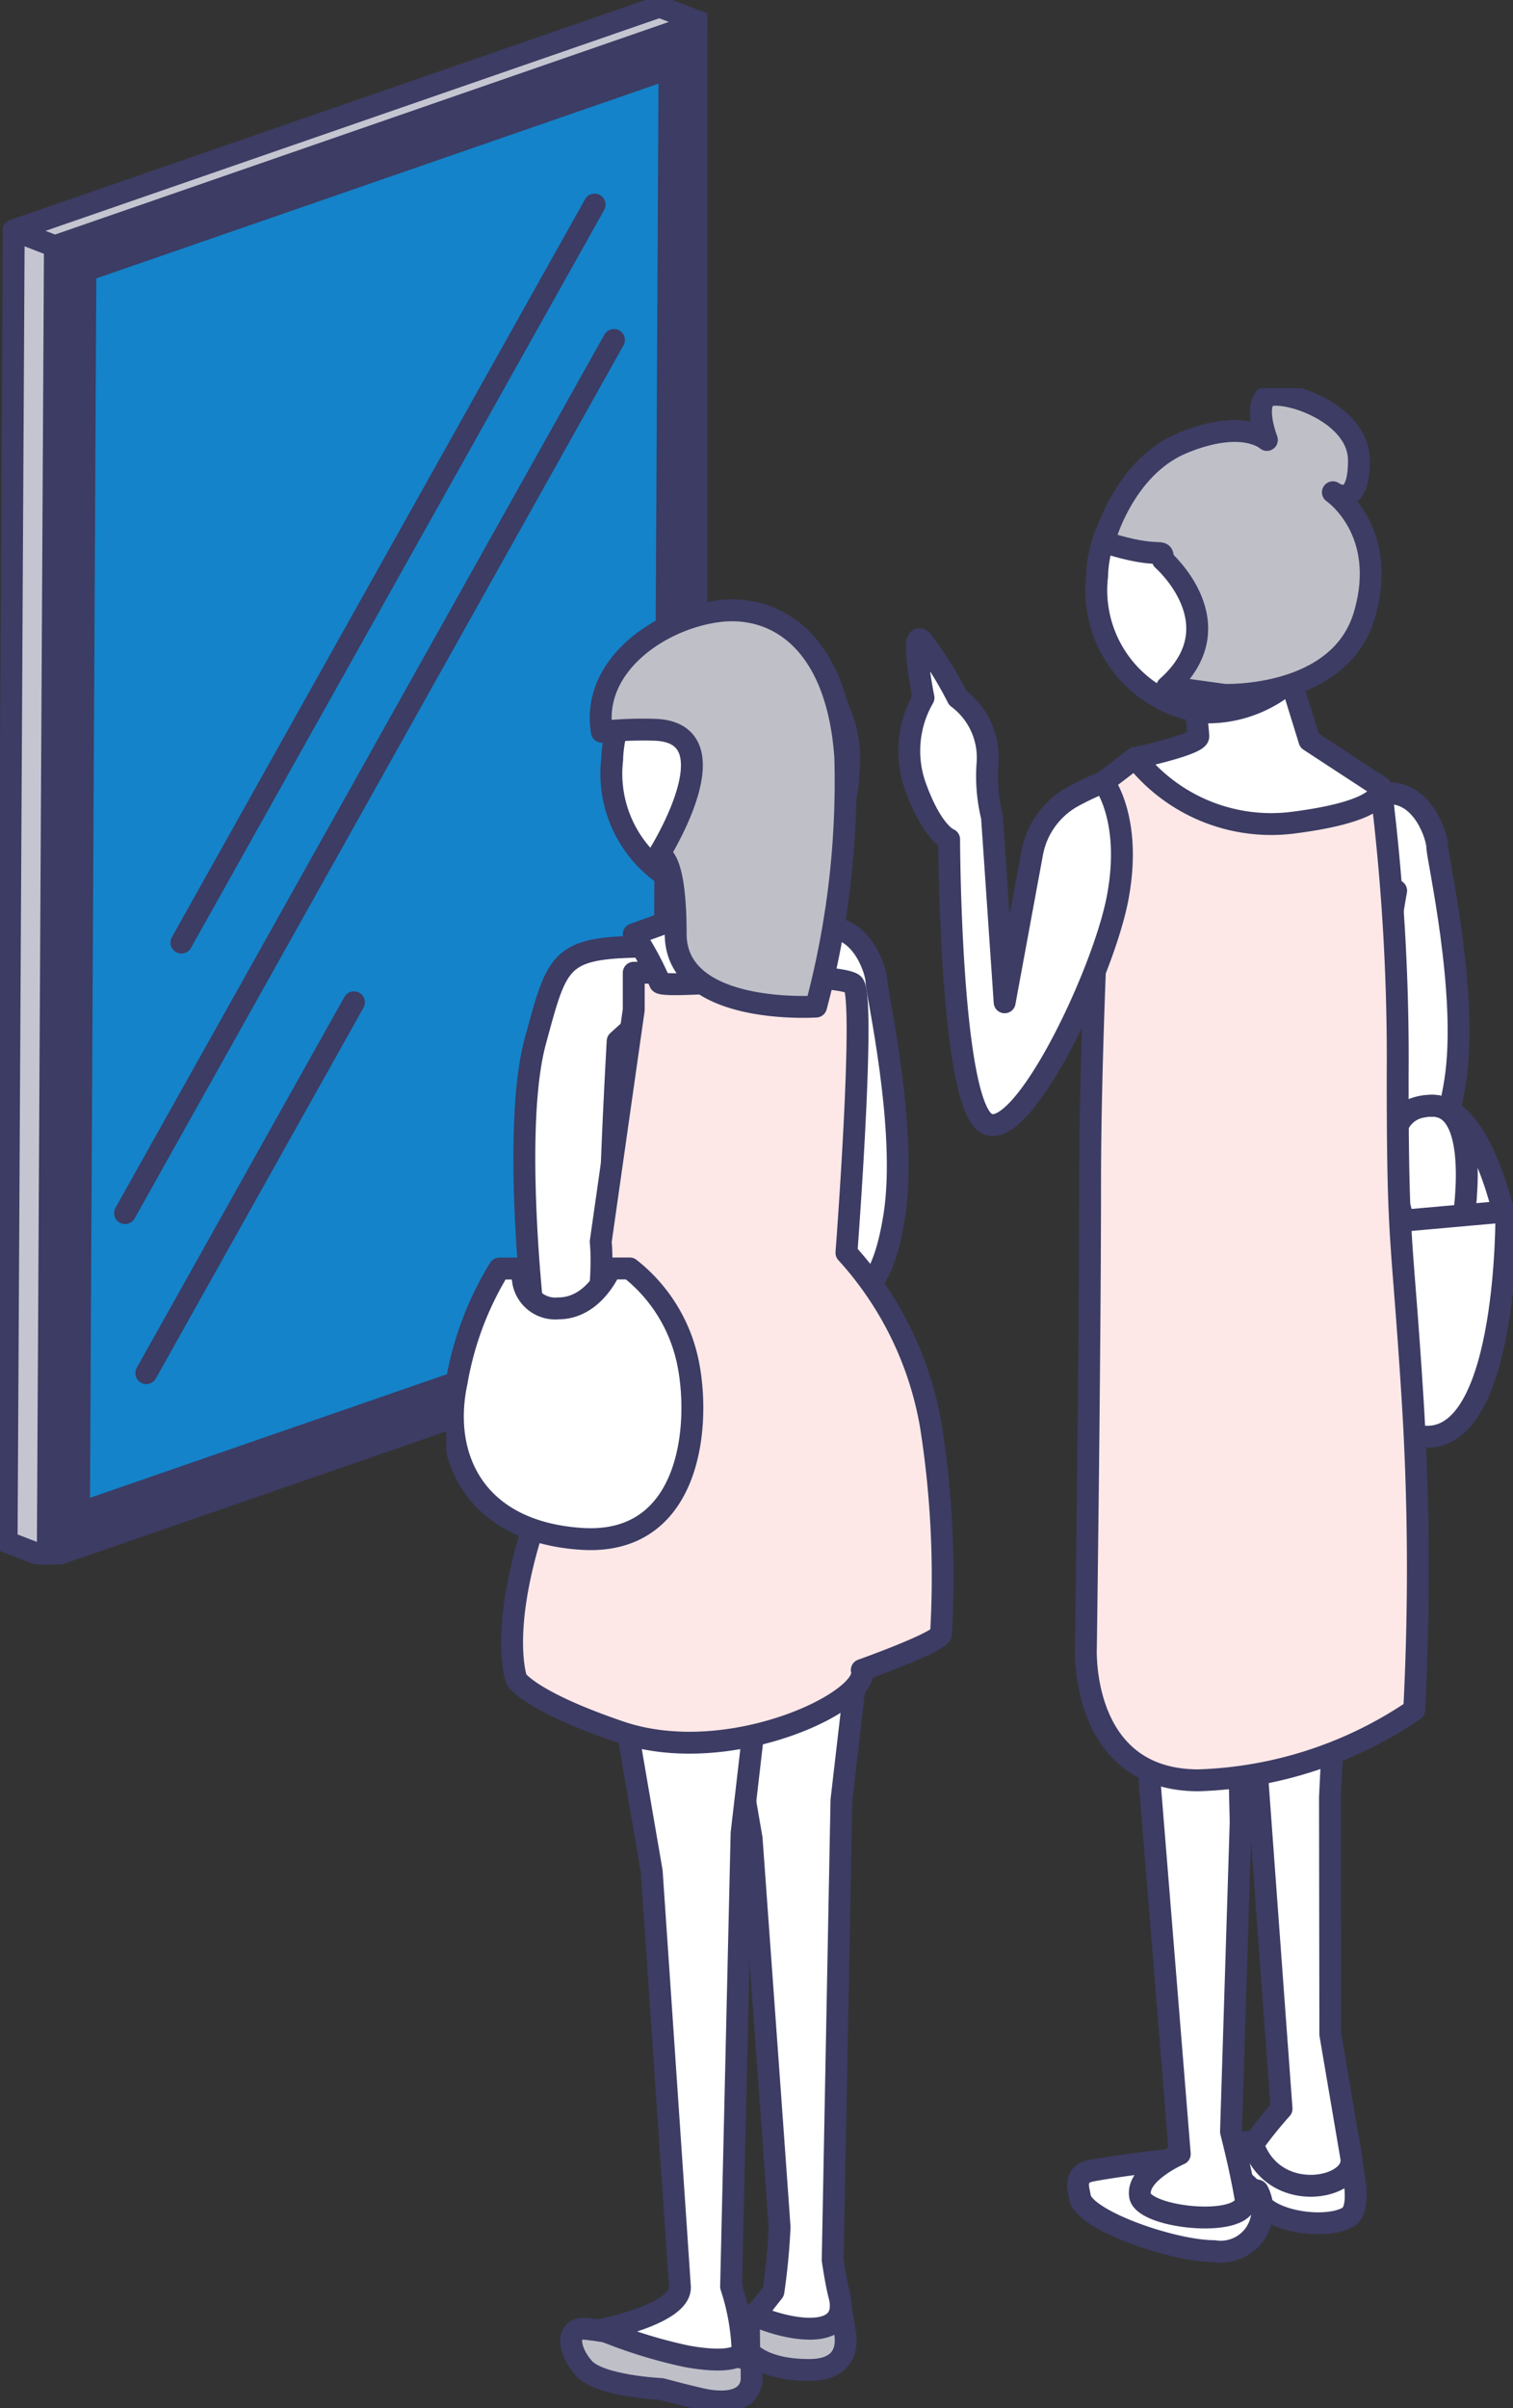 <svg xmlns="http://www.w3.org/2000/svg" xmlns:xlink="http://www.w3.org/1999/xlink" width="69.127" height="110" viewBox="0 0 69.127 110"><rect x="0" y="0" width="69.127" height="110" fill="#333333" stroke="none"/><defs><clipPath id="a"><rect width="32.315" height="71.463" fill="none"/></clipPath><clipPath id="d"><rect width="48.739" height="92.27" fill="none"/></clipPath></defs><g transform="translate(-1075.313 -2050.928)"><g transform="translate(1075.313 2050.928)"><path d="M3.94,11.92,3.615,71.834,33.12,61.616,33.445,1.7Z" transform="translate(-1.431 -0.674)" fill="#3c3c64"/><g transform="translate(0)"><g clip-path="url(#a)"><path d="M33.445,1.7,3.939,11.92,3.614,71.834,33.12,61.616Z" transform="translate(-1.431 -0.674)" fill="none" stroke="#3c3c64" stroke-linecap="round" stroke-linejoin="round" stroke-width="1"/></g></g><path d="M32.954,5.164,6.267,14.406,5.973,71.168l26.688-9.242Z" transform="translate(-2.365 -2.045)" fill="#1483c9"/><path d="M32.954,5.164,6.267,14.406,5.973,71.168l26.688-9.242Z" transform="translate(-2.365 -2.045)" fill="none" stroke="#3c3c64" stroke-linecap="round" stroke-linejoin="round" stroke-width="1"/><path d="M.5,77.331l1.881.726.325-59.915L.825,17.416Z" transform="translate(-0.198 -6.896)" fill="#c5c5d1"/><g transform="translate(0)"><g clip-path="url(#a)"><path d="M.825,17.416l1.882.726L2.381,78.057.5,77.331Z" transform="translate(-0.198 -6.896)" fill="none" stroke="#3c3c64" stroke-linecap="round" stroke-linejoin="round" stroke-width="1"/></g></g><path d="M32.424,1.226,2.919,11.444l-1.882-.726L30.543.5Z" transform="translate(-0.411 -0.198)" fill="#c5c5d1"/><g transform="translate(0)"><g clip-path="url(#a)"><path d="M32.424,1.226,2.919,11.444l-1.882-.726L30.543.5Z" transform="translate(-0.411 -0.198)" fill="none" stroke="#3c3c64" stroke-linecap="round" stroke-linejoin="round" stroke-width="1"/></g></g><line x1="22.337" y2="39.886" transform="translate(5.714 15.529)" fill="#fff"/><line x1="22.337" y2="39.886" transform="translate(5.714 15.529)" fill="none" stroke="#3c3c64" stroke-linecap="round" stroke-linejoin="round" stroke-width="1"/><line y1="16.939" x2="9.486" transform="translate(6.685 45.785)" fill="#fff"/><line y1="16.939" x2="9.486" transform="translate(6.685 45.785)" fill="none" stroke="#3c3c64" stroke-linecap="round" stroke-linejoin="round" stroke-width="1"/><line x1="18.88" y2="33.713" transform="translate(8.288 9.344)" fill="#fff"/><line x1="18.88" y2="33.713" transform="translate(8.288 9.344)" fill="none" stroke="#3c3c64" stroke-linecap="round" stroke-linejoin="round" stroke-width="1"/></g><g transform="translate(1095.702 2068.657)"><g transform="translate(0)" clip-path="url(#d)"><path d="M22.884,145.247l.018,1.647s.6.84,2.748.84,1.6-1.841,1.6-1.841l-.219-1.425Z" transform="translate(-9.061 -57.204)" fill="#bfbfc8"/><path d="M22.884,145.247l.018,1.647s.6.84,2.748.84,1.6-1.841,1.6-1.841l-.219-1.425Z" transform="translate(-9.061 -57.204)" fill="none" stroke="#3c3c64" stroke-linecap="round" stroke-linejoin="round" stroke-width="1"/><path d="M26.913,90.376l-1.1,9.492-.4,21s.152,1.054.295,1.589c.558,2.088-2.159,1.7-3.863.948l.859-1.093a29.115,29.115,0,0,0,.281-2.948c-.083-1.259-1.277-17.751-1.277-17.751L19.591,89.308" transform="translate(-7.757 -35.363)" fill="#fff"/><path d="M26.913,90.376l-1.1,9.492-.4,21s.152,1.054.295,1.589c.558,2.088-2.159,1.7-3.863.948l.859-1.093a29.115,29.115,0,0,0,.281-2.948c-.083-1.259-1.277-17.751-1.277-17.751L19.591,89.308" transform="translate(-7.757 -35.363)" fill="none" stroke="#3c3c64" stroke-linecap="round" stroke-linejoin="round" stroke-width="1"/><path d="M12.111,42.226c-4.626,0-4.623.37-5.7,4.327s-.082,12.612-.082,12.612,7.9-1.546,9.629-2.181a15.636,15.636,0,0,0,2.852-1.36s1.909.608,2.007,0-.224-2.448-.173-2.766-.111-1.714-2.28-.7a6.054,6.054,0,0,0-2.8,2.214s-5.479.738-5.663.515.272-8.337.272-8.337l2.641-2.39Z" transform="translate(-2.342 -16.72)" fill="#fff"/><path d="M12.111,42.226c-4.626,0-4.623.37-5.7,4.327s-.082,12.612-.082,12.612,7.9-1.546,9.629-2.181a15.636,15.636,0,0,0,2.852-1.36s1.909.608,2.007,0-.224-2.448-.173-2.766-.111-1.714-2.28-.7a6.054,6.054,0,0,0-2.8,2.214s-5.479.738-5.663.515.272-8.337.272-8.337l2.641-2.39Z" transform="translate(-2.342 -16.72)" fill="none" stroke="#3c3c64" stroke-linecap="round" stroke-linejoin="round" stroke-width="1"/><path d="M26.847,40.8c-3.531,0-3.135,1.755-3.135,1.755l1.561,2.32,1.887.376s-1.317,6.959-.313,9.968,2.382,2.7,3.009-1.254-.815-10.232-.815-10.7S28.415,40.8,26.847,40.8" transform="translate(-9.384 -16.154)" fill="#fff"/><path d="M26.847,40.8c-3.531,0-3.135,1.755-3.135,1.755l1.561,2.32,1.887.376s-1.317,6.959-.313,9.968,2.382,2.7,3.009-1.254-.815-10.232-.815-10.7S28.415,40.8,26.847,40.8Z" transform="translate(-9.384 -16.154)" fill="none" stroke="#3c3c64" stroke-linecap="round" stroke-linejoin="round" stroke-width="1"/><path d="M10.008,146.756c-.846,0-.651,1.063.022,1.809.741.821,3.54.945,3.54.945s1.685.453,2.133.52c2.126.318,1.99-1.041,1.99-1.041v-.818s-6.84-1.415-7.685-1.415" transform="translate(-3.741 -58.11)" fill="#bfbfc8"/><path d="M10.008,146.756c-.846,0-.651,1.063.022,1.809.741.821,3.54.945,3.54.945s1.685.453,2.133.52c2.126.318,1.99-1.041,1.99-1.041v-.818S10.854,146.756,10.008,146.756Z" transform="translate(-3.741 -58.11)" fill="none" stroke="#3c3c64" stroke-linecap="round" stroke-linejoin="round" stroke-width="1"/><path d="M19.228,92.868l-1.1,9.492-.479,20.711a10.458,10.458,0,0,1,.521,2.826c.01.617-1.356.584-2.581.35a22.316,22.316,0,0,1-3.88-1.21s3.682-.707,3.6-1.966-1.287-18.966-1.287-18.966L11.906,91.8" transform="translate(-4.635 -36.349)" fill="#fff"/><path d="M19.228,92.868l-1.1,9.492-.479,20.711a10.458,10.458,0,0,1,.521,2.826c.01.617-1.356.584-2.581.35a22.316,22.316,0,0,1-3.88-1.21s3.682-.707,3.6-1.966-1.287-18.966-1.287-18.966L11.906,91.8" transform="translate(-4.635 -36.349)" fill="none" stroke="#3c3c64" stroke-linecap="round" stroke-linejoin="round" stroke-width="1"/><path d="M10.54,45.9l-1.51,10.6s.5,3.985-2.2,10.592S5.185,76.5,5.185,76.5s.6.982,4.729,2.387c4.992,1.7,11.46-1.433,11.044-2.826,0,0,3.622-1.287,3.622-1.664a44.341,44.341,0,0,0-.465-9.5A15.662,15.662,0,0,0,20.258,57s.89-11.687.313-12.264-10.031-.527-10.031-.527Z" transform="translate(-1.974 -17.504)" fill="#fee8e7"/><path d="M10.54,45.9l-1.51,10.6s.5,3.985-2.2,10.592S5.185,76.5,5.185,76.5s.6.982,4.729,2.387c4.992,1.7,11.46-1.433,11.044-2.826,0,0,3.622-1.287,3.622-1.664a44.341,44.341,0,0,0-.465-9.5A15.662,15.662,0,0,0,20.258,57s.89-11.687.313-12.264-10.031-.527-10.031-.527Z" transform="translate(-1.974 -17.504)" fill="none" stroke="#3c3c64" stroke-linecap="round" stroke-linejoin="round" stroke-width="1"/><path d="M20.264,33.994v3.582l1.944,2.481s-6.834.627-6.834.314a13.8,13.8,0,0,0-1.191-2.194l2.633-.95.94-3.815Z" transform="translate(-5.616 -13.23)" fill="#fff"/><path d="M20.264,33.994v3.582l1.944,2.481s-6.834.627-6.834.314a13.8,13.8,0,0,0-1.191-2.194l2.633-.95.94-3.815Z" transform="translate(-5.616 -13.23)" fill="none" stroke="#3c3c64" stroke-linecap="round" stroke-linejoin="round" stroke-width="1"/><path d="M12.537,24.429a5.612,5.612,0,0,0,5,6.217,5.756,5.756,0,0,0,5.8-5.6,5.611,5.611,0,0,0-5-6.217,5.756,5.756,0,0,0-5.8,5.6" transform="translate(-4.958 -7.452)" fill="#fff"/><path d="M12.537,24.429a5.612,5.612,0,0,0,5,6.217,5.756,5.756,0,0,0,5.8-5.6,5.611,5.611,0,0,0-5-6.217A5.756,5.756,0,0,0,12.537,24.429Z" transform="translate(-4.958 -7.452)" fill="none" stroke="#3c3c64" stroke-linecap="round" stroke-linejoin="round" stroke-width="1"/><path d="M11.737,22.348a17.441,17.441,0,0,1,2.39-.092c3.753.1.2,5.727.2,5.727s.78-.172.78,3.59S21.522,34.9,21.522,34.9A39.737,39.737,0,0,0,22.857,23.5c-.373-5.283-3.171-7.027-5.871-6.65s-5.75,2.543-5.249,5.5" transform="translate(-4.626 -6.65)" fill="#bfbfc8"/><path d="M11.737,22.348a17.441,17.441,0,0,1,2.39-.092c3.753.1.2,5.727.2,5.727s.78-.172.78,3.59S21.522,34.9,21.522,34.9A39.737,39.737,0,0,0,22.857,23.5c-.373-5.283-3.171-7.027-5.871-6.65S11.236,19.388,11.737,22.348Z" transform="translate(-4.626 -6.65)" fill="none" stroke="#3c3c64" stroke-linecap="round" stroke-linejoin="round" stroke-width="1"/><path d="M3.665,66.581H2.626a14.674,14.674,0,0,0-1.956,5.2c-.727,3.394.828,6.834,5.718,7.148s5.439-4.994,4.875-7.941a7.331,7.331,0,0,0-2.681-4.411H7.7S6.952,68.4,5.322,68.4a1.488,1.488,0,0,1-1.633-1.453Z" transform="translate(-0.198 -26.364)" fill="#fff"/><path d="M3.665,66.581H2.626a14.674,14.674,0,0,0-1.956,5.2c-.727,3.394.828,6.834,5.718,7.148s5.439-4.994,4.875-7.941a7.331,7.331,0,0,0-2.681-4.411H7.7S6.952,68.4,5.322,68.4a1.488,1.488,0,0,1-1.633-1.453Z" transform="translate(-0.198 -26.364)" fill="none" stroke="#3c3c64" stroke-linecap="round" stroke-linejoin="round" stroke-width="1"/><path d="M62.277,132.909c-.862-.229-1.448-1.077-1.95-.731-.013.339-2.233.243-2.236.523,0,.445,1.879,1.926,1.911,2.118.2,1.178,3.043,1.656,4.171,1.053.6-.32.355-1.608.177-2.654-.034-.2-.079-.464-.129-.759-.444-.217-1.165.658-1.945.451" transform="translate(-23.002 -52.305)" fill="#fff"/><path d="M62.277,132.909c-.862-.229-1.448-1.077-1.95-.731-.013.339-2.233.243-2.236.523,0,.445,1.879,1.926,1.911,2.118.2,1.178,3.043,1.656,4.171,1.053.6-.32.355-1.608.177-2.654-.034-.2-.079-.464-.129-.759C63.778,132.241,63.057,133.116,62.277,132.909Z" transform="translate(-23.002 -52.305)" fill="none" stroke="#3c3c64" stroke-linecap="round" stroke-linejoin="round" stroke-width="1"/><path d="M54.315,135.879s-2.04-.824-2.423-1.868c-.933.069-3.049.381-3.555.492-.805.178-.494.927-.466,1.172.119,1.059,4.236,2.49,6.141,2.49A1.9,1.9,0,0,0,56,135.419c-.074-.2-1.688.46-1.688.46" transform="translate(-18.923 -53.063)" fill="#fff"/><path d="M54.315,135.879s-2.04-.824-2.423-1.868c-.933.069-3.049.381-3.555.492-.805.178-.494.927-.466,1.172.119,1.059,4.236,2.49,6.141,2.49A1.9,1.9,0,0,0,56,135.419C55.929,135.223,54.315,135.879,54.315,135.879Z" transform="translate(-18.923 -53.063)" fill="none" stroke="#3c3c64" stroke-linecap="round" stroke-linejoin="round" stroke-width="1"/><path d="M55.341,89.35l.238,9.961-.442,14.145s.418,1.592.661,3.023-4.638.956-4.817-.094,1.815-1.911,1.815-1.911L51.047,92.87,48.7,85.388" transform="translate(-19.283 -33.81)" fill="#fff"/><path d="M55.341,89.35l.238,9.961-.442,14.145s.418,1.592.661,3.023-4.638.956-4.817-.094,1.815-1.911,1.815-1.911L51.047,92.87,48.7,85.388" transform="translate(-19.283 -33.81)" fill="none" stroke="#3c3c64" stroke-linecap="round" stroke-linejoin="round" stroke-width="1"/><path d="M69.267,30.637c-3.531,0-3.135,1.755-3.135,1.755l1.561,2.32,1.887.376s-1.317,6.959-.313,9.968,2.382,2.7,3.009-1.254-.815-10.232-.815-10.7-.627-2.471-2.194-2.471" transform="translate(-26.181 -12.131)" fill="#fff"/><path d="M69.267,30.637c-3.531,0-3.135,1.755-3.135,1.755l1.561,2.32,1.887.376s-1.317,6.959-.313,9.968,2.382,2.7,3.009-1.254-.815-10.232-.815-10.7S70.835,30.637,69.267,30.637Z" transform="translate(-26.181 -12.131)" fill="none" stroke="#3c3c64" stroke-linecap="round" stroke-linejoin="round" stroke-width="1"/><path d="M63.343,86.307l-.516,10.674.016,10.825.958,5.631c.243,1.432-3.546,2.193-4.492-.612a19.568,19.568,0,0,1,1.305-1.624L59.049,89.826,56.7,82.344" transform="translate(-22.451 -32.605)" fill="#fff"/><path d="M63.343,86.307l-.516,10.674.016,10.825.958,5.631c.243,1.432-3.546,2.193-4.492-.612a19.568,19.568,0,0,1,1.305-1.624L59.049,89.826,56.7,82.344" transform="translate(-22.451 -32.605)" fill="none" stroke="#3c3c64" stroke-linecap="round" stroke-linejoin="round" stroke-width="1"/><path d="M72.148,59.74s-1.993-5.474,1.227-5.474c2.341,0,3.388,5.474,3.388,5.474" transform="translate(-28.327 -21.487)" fill="#fff"/><path d="M72.148,59.74s-1.993-5.474,1.227-5.474c2.341,0,3.388,5.474,3.388,5.474" transform="translate(-28.327 -21.487)" fill="none" stroke="#3c3c64" stroke-linecap="round" stroke-linejoin="round" stroke-width="1"/><path d="M69.232,59.74s.01-5.474,3.229-5.474c2.342,0,1.386,5.474,1.386,5.474" transform="translate(-27.413 -21.487)" fill="none" stroke="#3c3c64" stroke-linecap="round" stroke-linejoin="round" stroke-width="1"/><path d="M75.464,62.265l-7.206.642s-.124,9.648,3.6,9.648,3.6-10.29,3.6-10.29" transform="translate(-27.028 -24.655)" fill="#fff"/><path d="M75.464,62.265l-7.206.642s-.124,9.648,3.6,9.648S75.464,62.265,75.464,62.265Z" transform="translate(-27.028 -24.655)" fill="none" stroke="#3c3c64" stroke-linecap="round" stroke-linejoin="round" stroke-width="1"/><path d="M50.63,27.883l-1.438,1.1s-.623,10.839-.623,18.354-.191,21.17-.191,21.17-.317,6.076,5.147,6.076a18.581,18.581,0,0,0,9.853-3.209,124.693,124.693,0,0,0-.072-14.182c-.488-7.746-.683-6.771-.683-14.772a99.773,99.773,0,0,0-.769-13.2,40.628,40.628,0,0,1-4.792-1.336c-.292-.291-6.431,0-6.431,0" transform="translate(-19.154 -10.989)" fill="#fee8e7"/><path d="M50.63,27.883l-1.438,1.1s-.623,10.839-.623,18.354-.191,21.17-.191,21.17-.317,6.076,5.147,6.076a18.581,18.581,0,0,0,9.853-3.209,124.693,124.693,0,0,0-.072-14.182c-.488-7.746-.683-6.771-.683-14.772a99.773,99.773,0,0,0-.769-13.2,40.628,40.628,0,0,1-4.792-1.336C56.769,27.592,50.63,27.883,50.63,27.883Z" transform="translate(-19.154 -10.989)" fill="none" stroke="#3c3c64" stroke-linecap="round" stroke-linejoin="round" stroke-width="1"/><path d="M58.817,19.566l1.254,4.051,3.26,2.132s.461,1.069-4.116,1.633a7.91,7.91,0,0,1-7.107-2.968s2.884-.608,2.884-.985-.5-4.44-.5-4.44Z" transform="translate(-20.633 -7.519)" fill="#fff"/><path d="M58.817,19.566l1.254,4.051,3.26,2.132s.461,1.069-4.116,1.633a7.91,7.91,0,0,1-7.107-2.968s2.884-.608,2.884-.985-.5-4.44-.5-4.44Z" transform="translate(-20.633 -7.519)" fill="none" stroke="#3c3c64" stroke-linecap="round" stroke-linejoin="round" stroke-width="1"/><path d="M49.217,10.554a5.612,5.612,0,0,0,5,6.217,5.756,5.756,0,0,0,5.8-5.6,5.611,5.611,0,0,0-5-6.217,5.756,5.756,0,0,0-5.8,5.6" transform="translate(-19.482 -1.958)" fill="#fff"/><path d="M49.217,10.554a5.612,5.612,0,0,0,5,6.217,5.756,5.756,0,0,0,5.8-5.6,5.611,5.611,0,0,0-5-6.217A5.756,5.756,0,0,0,49.217,10.554Z" transform="translate(-19.482 -1.958)" fill="none" stroke="#3c3c64" stroke-linecap="round" stroke-linejoin="round" stroke-width="1"/><path d="M49.729,7.227c2.711.879,2.7.182,2.7.811,0,0,3.4,2.965.2,5.81l2.613.361s5.269.207,6.4-3.649-1.442-5.605-1.442-5.605,1.191.872,1.191-1.448S57.624.12,57.122.622s.063,1.943.063,1.943-1.066-1-3.824.126-3.632,4.536-3.632,4.536" transform="translate(-19.691 -0.198)" fill="#bfbfc8"/><path d="M49.729,7.227c2.711.879,2.7.182,2.7.811,0,0,3.4,2.965.2,5.81l2.613.361s5.269.207,6.4-3.649-1.442-5.605-1.442-5.605,1.191.872,1.191-1.448S57.624.12,57.122.622s.063,1.943.063,1.943-1.066-1-3.824.126S49.729,7.227,49.729,7.227Z" transform="translate(-19.691 -0.198)" fill="none" stroke="#3c3c64" stroke-linecap="round" stroke-linejoin="round" stroke-width="1"/><path d="M43.9,25.512a13,13,0,0,0-1.36.637,3.723,3.723,0,0,0-1.906,2.612l-1.256,6.81L38.8,27.112a7.876,7.876,0,0,1-.2-2.509,3.407,3.407,0,0,0-1.366-2.941A17.2,17.2,0,0,0,35.6,19.047c-.558-.558.07,2.615.07,2.615a4.841,4.841,0,0,0-.388,3.995c.779,2.2,1.559,2.47,1.559,2.47s.031,11.334,1.561,12.864,5.456-6.579,6.138-10.188-.64-5.29-.64-5.29" transform="translate(-13.866 -7.516)" fill="#fff"/><path d="M43.9,25.512a13,13,0,0,0-1.36.637,3.723,3.723,0,0,0-1.906,2.612l-1.256,6.81L38.8,27.112a7.876,7.876,0,0,1-.2-2.509,3.407,3.407,0,0,0-1.366-2.941A17.2,17.2,0,0,0,35.6,19.047c-.558-.558.07,2.615.07,2.615a4.841,4.841,0,0,0-.388,3.995c.779,2.2,1.559,2.47,1.559,2.47s.031,11.334,1.561,12.864,5.456-6.579,6.138-10.188S43.9,25.512,43.9,25.512Z" transform="translate(-13.866 -7.516)" fill="none" stroke="#3c3c64" stroke-linecap="round" stroke-linejoin="round" stroke-width="1"/></g></g></g></svg>